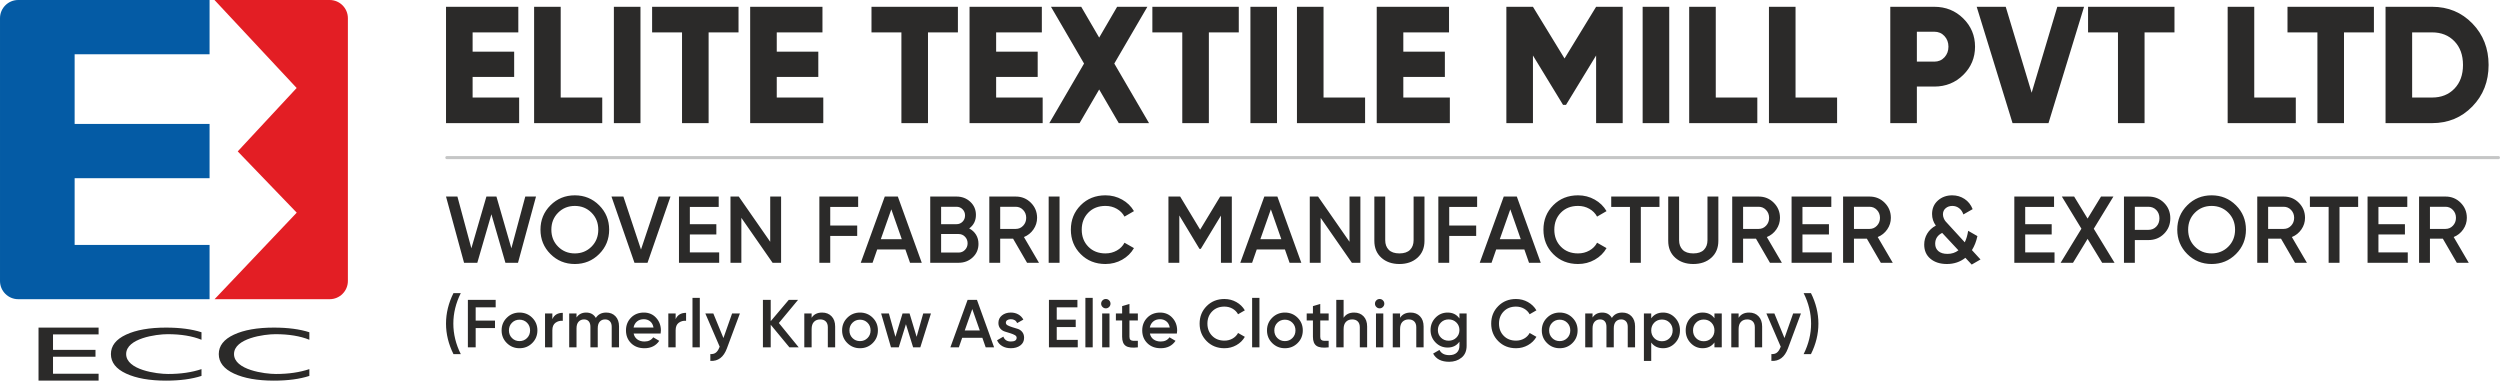 <?xml version="1.0" encoding="UTF-8"?> <svg xmlns="http://www.w3.org/2000/svg" xmlns:xlink="http://www.w3.org/1999/xlink" xmlns:xodm="http://www.corel.com/coreldraw/odm/2003" xml:space="preserve" version="1.1" style="shape-rendering:geometricPrecision; text-rendering:geometricPrecision; image-rendering:optimizeQuality; fill-rule:evenodd; clip-rule:evenodd" viewBox="4199.43 3384.62 21313.33 3245.04"> <defs> <style type="text/css"> .str0 {stroke:#C5C6C6;stroke-width:26.46;stroke-linecap:round;stroke-linejoin:round;stroke-miterlimit:22.926} .fil4 {fill:none} .fil1 {fill:#E31E24} .fil0 {fill:#045BA5} .fil3 {fill:#2B2A29;fill-rule:nonzero} .fil2 {fill:#2B2A29;fill-rule:nonzero} </style> </defs> <g id="Layer_x0020_1">  <g id="_2606024141440"> <path class="fil0" d="M4835.72 3384.62l-318.61 0 -162.76 0c-85.21,0 -154.92,69.72 -154.92,154.93l0 2240.83c0,85.21 69.71,154.93 154.92,154.93l162.76 0 318.61 0 1150.35 0 0 -462.78 -1150.35 0 0 -568.74 1150.35 0 0 -462.78 -1150.35 0 0 -593.61 1150.35 0 0 -462.78 -1150.35 0z"></path> <path class="fil1" d="M6027.97 3384.62l982.35 0c85.21,0 154.92,69.72 154.92,154.93l0 2240.83c0,85.2 -69.73,154.93 -154.92,154.93l-981.58 0 700.35 -737.7 -502.97 -522.27 502.4 -540.48 -700.55 -750.24z"></path> <polygon class="fil2" points="5040.02,6629.27 4527.85,6629.27 4527.85,6177.34 5040.02,6177.34 5040.02,6235.72 4651.37,6235.72 4651.37,6367.53 5013.52,6367.53 5013.52,6425.9 4651.37,6425.9 4651.37,6570.9 5040.02,6570.9 "></polygon> <path class="fil2" d="M5917.26 6531.41l0 57.97c-82.35,26.86 -183.19,40.28 -302.51,40.28 -140.05,0 -253.35,-20.04 -339.9,-60.11 -86.55,-40.07 -129.82,-95.5 -129.82,-166.29 0,-70.39 43,-125.61 128.98,-165.69 86,-40.07 199.57,-60.11 340.74,-60.11 119.32,0 220.16,13.23 302.51,39.67l0 64.08c-78.43,-31.74 -174.78,-47.61 -289.06,-47.61 -95.92,0 -353.23,34.83 -353.23,169.66 0,135.38 261.66,169.65 357.42,169.65 107.56,0 202.52,-13.83 284.87,-41.5z"></path> <path class="fil2" d="M6836.82 6531.41l0 57.97c-82.35,26.86 -183.18,40.28 -302.5,40.28 -140.06,0 -253.36,-20.04 -339.9,-60.11 -86.56,-40.07 -129.83,-95.5 -129.83,-166.29 0,-70.39 43,-125.61 128.98,-165.69 86,-40.07 199.57,-60.11 340.75,-60.11 119.32,0 220.15,13.23 302.5,39.67l0 64.08c-78.42,-31.74 -174.78,-47.61 -289.06,-47.61 -95.91,0 -353.23,34.83 -353.23,169.66 0,135.38 261.66,169.65 357.43,169.65 107.56,0 202.51,-13.83 284.86,-41.5z"></path> <g> <path class="fil3" d="M8228.57 4216.18l396.73 0 0 218.2 -623.43 0 0 -991.82 616.35 0 0 218.2 -389.65 0 0 164.36 354.23 0 0 215.37 -354.23 0 0 175.69zm750.96 0l354.22 0 0 218.2 -580.93 0 0 -991.82 226.71 0 0 773.62zm453.41 -773.62l226.7 0 0 991.82 -226.7 0 0 -991.82zm1062.66 0l0 218.2 -255.04 0 0 773.62 -226.7 0 0 -773.62 -255.04 0 0 -218.2 736.78 0zm325.89 773.62l396.73 0 0 218.2 -623.43 0 0 -991.82 616.35 0 0 218.2 -389.65 0 0 164.36 354.23 0 0 215.37 -354.23 0 0 175.69z"></path> <path class="fil2" d="M12365.91 3442.56l0 218.2 -255.04 0 0 773.62 -226.7 0 0 -773.62 -255.04 0 0 -218.2 736.78 0zm325.89 773.62l396.72 0 0 218.2 -623.43 0 0 -991.82 616.36 0 0 218.2 -389.65 0 0 164.36 354.22 0 0 215.37 -354.22 0 0 175.69zm1303.54 218.2l-257.87 0 -167.2 -286.92 -167.19 286.92 -257.87 0 296.13 -507.95 -281.96 -483.87 257.87 0 153.02 262.6 153.03 -262.6 257.87 0 -281.96 483.87 296.13 507.95zm765.12 -991.82l0 218.2 -255.04 0 0 773.62 -226.7 0 0 -773.62 -255.04 0 0 -218.2 736.78 0zm99.19 0l226.7 0 0 991.82 -226.7 0 0 -991.82zm623.42 773.62l354.23 0 0 218.2 -580.93 0 0 -991.82 226.7 0 0 773.62zm680.12 0l396.72 0 0 218.2 -623.43 0 0 -991.82 616.36 0 0 218.2 -389.65 0 0 164.36 354.22 0 0 215.37 -354.22 0 0 175.69zm1870.3 -773.62l0 991.82 -226.7 0 0 -576.67 -256.46 420.82 -25.5 0 -256.46 -420.82 0 576.67 -226.7 0 0 -991.82 226.7 0 269.21 440.65 269.21 -440.65 226.7 0zm170.03 0l226.7 0 0 991.82 -226.7 0 0 -991.82zm623.43 773.62l354.22 0 0 218.2 -580.92 0 0 -991.82 226.7 0 0 773.62zm680.11 0l354.23 0 0 218.2 -580.93 0 0 -991.82 226.7 0 0 773.62zm1183.11 -773.62c97.3,0 179.48,33.06 246.54,99.18 67.07,66.12 100.6,146.42 100.6,240.87 0,94.46 -33.53,174.75 -100.6,240.88 -67.06,66.11 -149.24,99.18 -246.54,99.18l-148.77 0 0 311.71 -226.7 0 0 -991.82 375.47 0zm0 467.57c34.95,0 63.76,-12.28 86.43,-36.84 22.67,-24.56 34.01,-54.78 34.01,-90.68 0,-35.89 -11.34,-66.12 -34.01,-90.67 -22.67,-24.57 -51.48,-36.85 -86.43,-36.85l-148.77 0 0 255.04 148.77 0zm666.89 524.25l-305.58 -991.82 247.48 0 221.04 732.77 218.68 -732.77 228.12 0 -303.22 991.82 -306.52 0zm1380.53 -991.82l0 218.2 -255.05 0 0 773.62 -226.7 0 0 -773.62 -255.04 0 0 -218.2 736.79 0zm680.11 773.62l354.22 0 0 218.2 -580.92 0 0 -991.82 226.7 0 0 773.62zm1020.16 -773.62l0 218.2 -255.04 0 0 773.62 -226.7 0 0 -773.62 -255.04 0 0 -218.2 736.78 0zm495.92 0c136.97,0 251.5,47.46 343.6,142.39 92.09,94.94 138.14,212.77 138.14,353.52 0,140.75 -46.05,258.58 -138.14,353.51 -92.1,94.93 -206.63,142.4 -343.6,142.4l-396.73 0 0 -991.82 396.73 0zm0 773.62c78.4,0 141.92,-25.27 190.57,-75.8 48.65,-50.54 72.97,-117.84 72.97,-201.91 0,-84.07 -24.32,-151.37 -72.97,-201.9 -48.65,-50.54 -112.17,-75.81 -190.57,-75.81l-170.03 0 0 555.42 170.03 0z"></path> </g> <path class="fil2" d="M8155.63 5624.93l-153.78 -564.59 97.19 0 118.97 441.18 128.24 -441.18 85.5 0 127.43 441.18 118.57 -441.18 91.4 0 -153.51 564.59 -107.27 0 -119.51 -413.63 -120.17 413.63 -113.06 0zm1152.01 -74.61c-56.73,56.73 -125.96,85.09 -207.69,85.09 -81.73,0 -150.96,-28.36 -207.69,-85.09 -56.73,-56.73 -85.09,-125.95 -85.09,-207.69 0,-81.73 28.36,-150.95 85.09,-207.68 56.73,-56.74 125.96,-85.09 207.69,-85.09 81.73,0 150.96,28.35 207.69,85.09 56.73,56.73 85.09,125.95 85.09,207.68 0,81.74 -28.36,150.96 -85.09,207.69zm-350.05 -62.91c38.45,38.45 85.9,57.67 142.36,57.67 56.46,0 103.91,-19.22 142.36,-57.67 38.44,-38.45 57.67,-86.71 57.67,-144.78 0,-58.06 -19.23,-106.32 -57.67,-144.77 -38.45,-38.45 -85.9,-57.67 -142.36,-57.67 -56.46,0 -103.91,19.22 -142.36,57.67 -38.44,38.45 -57.67,86.71 -57.67,144.77 0,58.07 19.23,106.33 57.67,144.78zm650.86 137.52l-195.99 -564.59 101.62 0 150.03 451.81 150.82 -451.81 100.82 0 -195.99 564.59 -111.31 0zm472.2 -88.72l250.04 0 0 88.72 -342.79 0 0 -564.59 338.75 0 0 88.72 -246 0 0 146.79 225.84 0 0 87.92 -225.84 0 0 152.44zm685.14 -475.87l92.75 0 0 564.59 -72.58 0 -266.17 -383.12 0 383.12 -92.75 0 0 -564.59 70.71 0 268.04 385.66 0 -385.66zm749.67 88.72l-237.94 0 0 158.08 229.87 0 0 88.73 -229.87 0 0 229.06 -92.75 0 0 -564.59 330.69 0 0 88.72zm442.36 475.87l-39.79 -113.73 -240.09 0 -39.52 113.73 -100.81 0 204.86 -564.59 111.31 0 204.05 564.59 -100.01 0zm-249.23 -200.84l178.93 0 -89.26 -254.86 -89.67 254.86zm753.7 -91.94c24.72,12.9 44.09,30.65 58.07,53.23 13.97,22.58 20.97,48.66 20.97,78.23 0,46.25 -16.41,84.69 -49.21,115.34 -32.79,30.65 -72.85,45.98 -120.17,45.98l-241.97 0 0 -564.59 224.23 0c46.24,0 85.36,14.92 117.35,44.76 31.99,29.85 47.99,67.08 47.99,111.71 0,48.93 -19.09,87.37 -57.26,115.34zm-108.08 -184.7l-131.47 0 0 148.4 131.47 0c20.43,0 37.63,-7.12 51.61,-21.37 13.99,-14.25 20.97,-31.86 20.97,-52.83 0,-20.97 -6.98,-38.58 -20.97,-52.83 -13.98,-14.25 -31.18,-21.37 -51.61,-21.37zm17.74 390.37c21.51,0 39.65,-7.67 54.45,-22.99 14.78,-15.33 22.17,-34.01 22.17,-56.05 0,-22.05 -7.39,-40.73 -22.17,-56.06 -14.8,-15.32 -32.94,-22.98 -54.45,-22.98l-149.21 0 0 158.08 149.21 0zm583.51 87.11l-119.24 -205.67 -109.82 0 0 205.67 -92.76 0 0 -564.59 225.84 0c50.54,0 93.43,17.61 128.65,52.83 35.22,35.22 52.82,78.1 52.82,128.64 0,36.03 -10.35,68.96 -31.04,98.81 -20.71,29.84 -47.73,51.49 -81.06,64.92l128.24 219.39 -101.63 0zm-229.06 -477.48l0 188.73 133.08 0c24.74,0 45.71,-9.14 62.91,-27.42 17.21,-18.28 25.81,-40.6 25.81,-66.95 0,-26.34 -8.6,-48.65 -25.81,-66.94 -17.2,-18.28 -38.17,-27.42 -62.91,-27.42l-133.08 0zm413.32 -87.11l92.76 0 0 564.59 -92.76 0 0 -564.59zm484.3 575.07c-84.95,0 -155.39,-28.09 -211.31,-84.28 -55.92,-56.19 -83.88,-125.69 -83.88,-208.5 0,-82.8 27.96,-152.3 83.88,-208.49 55.92,-56.19 126.36,-84.28 211.31,-84.28 51.09,0 98.27,12.09 141.56,36.29 43.28,24.19 77.02,56.99 101.22,98.4l-80.66 46.78c-15.05,-27.97 -36.97,-50.14 -65.73,-66.54 -28.77,-16.4 -60.89,-24.6 -96.39,-24.6 -60.22,0 -109.01,19.08 -146.38,57.26 -37.37,38.18 -56.06,86.58 -56.06,145.18 0,58.61 18.69,107 56.06,145.18 37.37,38.18 86.16,57.27 146.38,57.27 35.5,0 67.76,-8.2 96.8,-24.6 29.03,-16.4 50.81,-38.58 65.32,-66.54l80.66 45.97c-23.66,41.41 -57.13,74.34 -100.42,98.8 -43.28,24.47 -90.73,36.7 -142.36,36.7zm1077.13 -575.07l0 564.59 -92.76 0 0 -402.47 -171.8 283.91 -11.28 0 -171.8 -284.72 0 403.28 -92.76 0 0 -564.59 100.02 0 170.32 282.29 170.71 -282.29 99.35 0zm492.36 564.59l-39.78 -113.73 -240.09 0 -39.53 113.73 -100.81 0 204.87 -564.59 111.3 0 204.06 564.59 -100.02 0zm-249.22 -200.84l178.92 0 -89.26 -254.86 -89.66 254.86zm760.14 -363.75l92.75 0 0 564.59 -72.59 0 -266.16 -383.12 0 383.12 -92.76 0 0 -564.59 70.72 0 268.04 385.66 0 -385.66zm579.48 521.44c-39.79,35.76 -91.14,53.63 -154.05,53.63 -62.91,0 -114.26,-17.87 -154.05,-53.63 -39.79,-35.76 -59.69,-83.75 -59.69,-143.97l0 -377.47 92.75 0 0 371.82c0,34.41 10.09,61.84 30.25,82.27 20.16,20.43 50.41,30.65 90.74,30.65 40.33,0 70.57,-10.22 90.74,-30.65 20.16,-20.43 30.24,-47.86 30.24,-82.27l0 -371.82 92.76 0 0 377.47c0,60.22 -19.9,108.21 -59.69,143.97zm508.49 -432.72l-237.93 0 0 158.08 229.87 0 0 88.73 -229.87 0 0 229.06 -92.75 0 0 -564.59 330.68 0 0 88.72zm442.37 475.87l-39.79 -113.73 -240.09 0 -39.52 113.73 -100.81 0 204.86 -564.59 111.3 0 204.06 564.59 -100.01 0zm-249.23 -200.84l178.92 0 -89.25 -254.86 -89.67 254.86zm667.39 211.32c-84.95,0 -155.39,-28.09 -211.31,-84.28 -55.92,-56.19 -83.88,-125.69 -83.88,-208.5 0,-82.8 27.96,-152.3 83.88,-208.49 55.92,-56.19 126.36,-84.28 211.31,-84.28 51.09,0 98.27,12.09 141.56,36.29 43.28,24.19 77.02,56.99 101.22,98.4l-80.66 46.78c-15.05,-27.97 -36.97,-50.14 -65.73,-66.54 -28.76,-16.4 -60.89,-24.6 -96.39,-24.6 -60.22,0 -109.01,19.08 -146.38,57.26 -37.37,38.18 -56.06,86.58 -56.06,145.18 0,58.61 18.69,107 56.06,145.18 37.37,38.18 86.16,57.27 146.38,57.27 35.5,0 67.76,-8.2 96.8,-24.6 29.03,-16.4 50.81,-38.58 65.32,-66.54l80.66 45.97c-23.66,41.41 -57.13,74.34 -100.42,98.8 -43.28,24.47 -90.73,36.7 -142.36,36.7zm694.01 -575.07l0 88.72 -158.89 0 0 475.87 -92.75 0 0 -475.87 -159.7 0 0 -88.72 411.34 0zm442.36 521.44c-39.78,35.76 -91.13,53.63 -154.04,53.63 -62.91,0 -114.26,-17.87 -154.06,-53.63 -39.78,-35.76 -59.69,-83.75 -59.69,-143.97l0 -377.47 92.76 0 0 371.82c0,34.41 10.08,61.84 30.25,82.27 20.16,20.43 50.41,30.65 90.74,30.65 40.32,0 70.57,-10.22 90.73,-30.65 20.16,-20.43 30.25,-47.86 30.25,-82.27l0 -371.82 92.75 0 0 377.47c0,60.22 -19.89,108.21 -59.69,143.97zm499.63 43.15l-119.24 -205.67 -109.82 0 0 205.67 -92.75 0 0 -564.59 225.83 0c50.55,0 93.43,17.61 128.65,52.83 35.22,35.22 52.83,78.1 52.83,128.64 0,36.03 -10.35,68.96 -31.05,98.81 -20.71,29.84 -47.73,51.49 -81.06,64.92l128.24 219.39 -101.63 0zm-229.06 -477.48l0 188.73 133.08 0c24.74,0 45.71,-9.14 62.91,-27.42 17.21,-18.28 25.81,-40.6 25.81,-66.95 0,-26.34 -8.6,-48.65 -25.81,-66.94 -17.2,-18.28 -38.17,-27.42 -62.91,-27.42l-133.08 0zm506.08 388.76l250.03 0 0 88.72 -342.79 0 0 -564.59 338.76 0 0 88.72 -246 0 0 146.79 225.84 0 0 87.92 -225.84 0 0 152.44zm668.2 88.72l-119.24 -205.67 -109.82 0 0 205.67 -92.76 0 0 -564.59 225.84 0c50.55,0 93.43,17.61 128.65,52.83 35.22,35.22 52.83,78.1 52.83,128.64 0,36.03 -10.35,68.96 -31.05,98.81 -20.71,29.84 -47.73,51.49 -81.06,64.92l128.24 219.39 -101.63 0zm-229.06 -477.48l0 188.73 133.08 0c24.74,0 45.71,-9.14 62.91,-27.42 17.21,-18.28 25.81,-40.6 25.81,-66.95 0,-26.34 -8.6,-48.65 -25.81,-66.94 -17.2,-18.28 -38.17,-27.42 -62.91,-27.42l-133.08 0zm1078.73 449.25l-75 43.55 -53.91 -57.8c-44.63,35.35 -97.06,52.96 -157.28,52.96 -57.67,0 -104.31,-14.78 -140.07,-44.35 -35.75,-29.58 -53.63,-69.91 -53.63,-120.99 0,-33.88 8.47,-65.07 25.4,-93.56 16.94,-28.5 41.54,-51.35 73.8,-68.55 -21.51,-29.58 -32.26,-62.38 -32.26,-98.41 0,-47.32 16.53,-85.76 49.61,-115.34 33.06,-29.57 73.79,-44.35 122.19,-44.35 38.72,0 73.66,10.21 104.85,30.64 31.19,20.43 54.3,49.47 69.36,87.11l-79.04 45.16c-7.53,-22.58 -19.63,-40.32 -36.3,-53.22 -16.67,-12.91 -36.02,-19.36 -58.06,-19.36 -22.59,0 -41.54,6.58 -56.87,19.76 -15.32,13.17 -22.98,30.51 -22.98,52.02 0,11.3 2.42,22.72 7.12,34.01 4.71,11.29 10.21,20.44 16.4,27.16 6.18,6.72 14.79,15.99 25.68,27.95l136.84 149.35c13.44,-27.42 22.98,-60.09 28.9,-98.13l78.91 45.17c-9.68,45.3 -25.27,85.09 -46.78,119.5l73.12 79.72zm-281.62 -47.59c35.89,0 67.08,-10.08 93.43,-30.38l-138.59 -148.54c-39.66,19.9 -59.55,50.81 -59.55,92.62 0,26.34 9.14,47.32 27.42,62.91 18.14,15.6 43.96,23.39 77.29,23.39zm662.7 -12.9l250.03 0 0 88.72 -342.79 0 0 -564.59 338.75 0 0 88.72 -245.99 0 0 146.79 225.83 0 0 87.92 -225.83 0 0 152.44zm761.76 88.72l-105.66 0 -124.08 -203.93 -124.34 203.93 -105.66 0 177.31 -290.63 -166.82 -273.96 104.85 0 114.53 187.79 114.53 -187.79 105.66 0 -167.36 274.36 177.04 290.23zm288.31 -564.59c53.24,0 97.72,17.74 133.48,53.23 35.76,35.49 53.64,79.59 53.64,132.28 0,52.15 -17.88,96.11 -53.64,131.87 -35.76,35.76 -80.24,53.63 -133.48,53.63l-115.34 0 0 193.58 -92.75 0 0 -564.59 208.09 0zm0 283.91c27.42,0 50.01,-9.28 67.75,-27.83 17.75,-18.55 26.62,-42.07 26.62,-70.57 0,-28.5 -8.87,-52.03 -26.62,-70.58 -17.74,-18.55 -40.33,-27.82 -67.75,-27.82l-115.34 0 0 196.8 115.34 0zm746.84 206.07c-56.73,56.73 -125.96,85.09 -207.69,85.09 -81.73,0 -150.96,-28.36 -207.69,-85.09 -56.73,-56.73 -85.09,-125.95 -85.09,-207.69 0,-81.73 28.36,-150.95 85.09,-207.68 56.73,-56.74 125.96,-85.09 207.69,-85.09 81.73,0 150.96,28.35 207.69,85.09 56.73,56.73 85.09,125.95 85.09,207.68 0,81.74 -28.36,150.96 -85.09,207.69zm-350.05 -62.91c38.45,38.45 85.9,57.67 142.36,57.67 56.46,0 103.91,-19.22 142.36,-57.67 38.44,-38.45 57.67,-86.71 57.67,-144.78 0,-58.06 -19.23,-106.32 -57.67,-144.77 -38.45,-38.45 -85.9,-57.67 -142.36,-57.67 -56.46,0 -103.91,19.22 -142.36,57.67 -38.44,38.45 -57.67,86.71 -57.67,144.77 0,58.07 19.23,106.33 57.67,144.78zm853.3 137.52l-119.23 -205.67 -109.83 0 0 205.67 -92.75 0 0 -564.59 225.83 0c50.55,0 93.43,17.61 128.65,52.83 35.22,35.22 52.83,78.1 52.83,128.64 0,36.03 -10.35,68.96 -31.05,98.81 -20.71,29.84 -47.73,51.49 -81.06,64.92l128.24 219.39 -101.63 0zm-229.06 -477.48l0 188.73 133.08 0c24.74,0 45.71,-9.14 62.92,-27.42 17.21,-18.28 25.8,-40.6 25.8,-66.95 0,-26.34 -8.59,-48.65 -25.8,-66.94 -17.21,-18.28 -38.18,-27.42 -62.92,-27.42l-133.08 0zm767.4 -87.11l0 88.72 -158.89 0 0 475.87 -92.75 0 0 -475.87 -159.7 0 0 -88.72 411.34 0zm172.98 475.87l250.03 0 0 88.72 -342.79 0 0 -564.59 338.76 0 0 88.72 -246 0 0 146.79 225.84 0 0 87.92 -225.84 0 0 152.44zm668.2 88.72l-119.24 -205.67 -109.82 0 0 205.67 -92.76 0 0 -564.59 225.84 0c50.54,0 93.43,17.61 128.65,52.83 35.22,35.22 52.83,78.1 52.83,128.64 0,36.03 -10.35,68.96 -31.05,98.81 -20.71,29.84 -47.73,51.49 -81.06,64.92l128.24 219.39 -101.63 0zm-229.06 -477.48l0 188.73 133.08 0c24.74,0 45.71,-9.14 62.91,-27.42 17.21,-18.28 25.81,-40.6 25.81,-66.95 0,-26.34 -8.6,-48.65 -25.81,-66.94 -17.2,-18.28 -38.17,-27.42 -62.91,-27.42l-133.08 0z"></path> <path class="fil2" d="M8065.43 6403.66c-42.39,-84.77 -63.58,-171.48 -63.58,-260.11 0,-88.63 21.19,-175.33 63.58,-260.1l62.43 0c-42.4,84.77 -63.59,171.47 -63.59,260.1 0,88.63 21.19,175.34 63.59,260.11l-62.43 0zm562.93 -50.29c-42.38,0 -78.41,-14.64 -108.08,-43.93 -29.67,-29.29 -44.51,-65.31 -44.51,-108.09 0,-42.77 14.84,-78.8 44.51,-108.09 29.67,-29.28 65.7,-43.93 108.08,-43.93 42.77,0 78.91,14.65 108.38,43.93 29.48,29.29 44.22,65.32 44.22,108.09 0,42.78 -14.74,78.8 -44.22,108.09 -29.47,29.29 -65.61,43.93 -108.38,43.93zm-64.15 -86.71c17.33,17.35 38.72,26.02 64.15,26.02 25.44,0 46.82,-8.67 64.16,-26.02 17.35,-17.33 26.02,-39.1 26.02,-65.31 0,-26.2 -8.67,-47.97 -26.02,-65.31 -17.34,-17.34 -38.72,-26.01 -64.16,-26.01 -25.43,0 -46.82,8.67 -64.15,26.01 -17.35,17.34 -26.02,39.11 -26.02,65.31 0,26.21 8.67,47.98 26.02,65.31zm344.18 -161.26c15.8,-35.83 45.47,-53.75 89.01,-53.75l0 67.63c-23.89,-1.55 -44.7,4.14 -62.42,17.04 -17.73,12.91 -26.59,34.21 -26.59,63.88l0 145.66 -62.43 0 0 -289.01 62.43 0 0 48.55zm459.2 -56.07c32.75,0 59.15,10.6 79.19,31.8 20.04,21.19 30.05,49.7 30.05,85.54l0 179.19 -62.42 0 0 -175.14c0,-20.04 -5.01,-35.55 -15.03,-46.53 -10.02,-10.98 -23.7,-16.47 -41.03,-16.47 -19.27,0 -34.59,6.35 -45.96,19.07 -11.36,12.71 -17.05,31.79 -17.05,57.22l0 161.85 -62.43 0 0 -175.14c0,-20.04 -4.71,-35.55 -14.16,-46.53 -9.43,-10.98 -22.83,-16.47 -40.17,-16.47 -18.88,0 -34.29,6.45 -46.24,19.36 -11.94,12.91 -17.91,31.89 -17.91,56.93l0 161.85 -62.43 0 0 -289.01 62.43 0 0 34.68c18.49,-28.13 46.04,-42.2 82.65,-42.2 36.99,0 64.35,15.23 82.07,45.67 19.28,-30.44 48.75,-45.67 88.44,-45.67zm233.78 178.61c4.63,21.96 15.22,38.82 31.79,50.58 16.57,11.75 36.8,17.62 60.69,17.62 33.14,0 57.99,-11.94 74.56,-35.83l51.44 30.06c-28.51,42 -70.71,63 -126.57,63 -47.02,0 -84.98,-14.35 -113.87,-43.06 -28.91,-28.71 -43.35,-65.03 -43.35,-108.96 0,-43.16 14.25,-79.28 42.77,-108.38 28.51,-29.08 65.12,-43.64 109.82,-43.64 42.39,0 77.16,14.84 104.33,44.52 27.17,29.67 40.75,65.69 40.75,108.08 0,6.55 -0.77,15.22 -2.31,26.01l-230.05 0zm-0.58 -50.87l169.93 0c-4.23,-23.5 -13.96,-41.23 -29.18,-53.17 -15.22,-11.95 -33.05,-17.92 -53.47,-17.92 -23.12,0 -42.39,6.36 -57.8,19.07 -15.41,12.72 -25.24,30.06 -29.48,52.02zm358.63 -71.67c15.8,-35.83 45.47,-53.75 89.01,-53.75l0 67.63c-23.89,-1.55 -44.69,4.14 -62.42,17.04 -17.72,12.91 -26.59,34.21 -26.59,63.88l0 145.66 -62.43 0 0 -289.01 62.43 0 0 48.55zm143.61 240.46l0 -421.95 62.43 0 0 421.95 -62.43 0zm337.82 -289.01l66.48 0 -110.98 298.25c-27.75,74.76 -74.76,110.22 -141.04,106.36l0 -58.38c19.65,1.15 35.46,-2.98 47.4,-12.43 11.94,-9.44 21.77,-24.18 29.48,-44.21l2.89 -5.78 -122.54 -283.81 68.2 0 86.23 209.81 73.88 -209.81zm567.88 289.01l-79.19 0 -159.53 -192.77 0 192.77 -66.48 0 0 -404.62 66.48 0 0 181.6 153.75 -181.6 79.19 0 -163.58 197.11 169.36 207.51zm199.68 -296.53c33.13,0 59.92,10.6 80.34,31.8 20.42,21.19 30.64,50.28 30.64,87.27l0 177.46 -62.43 0 0 -171.1c0,-21.57 -5.78,-38.15 -17.34,-49.71 -11.56,-11.55 -27.36,-17.33 -47.4,-17.33 -21.96,0 -39.69,6.83 -53.18,20.51 -13.49,13.68 -20.22,34.59 -20.22,62.72l0 154.91 -62.43 0 0 -289.01 62.43 0 0 37c18.88,-29.68 48.74,-44.52 89.59,-44.52zm322.79 304.04c-42.38,0 -78.41,-14.64 -108.08,-43.93 -29.67,-29.29 -44.51,-65.31 -44.51,-108.09 0,-42.77 14.84,-78.8 44.51,-108.09 29.67,-29.28 65.7,-43.93 108.08,-43.93 42.77,0 78.9,14.65 108.38,43.93 29.48,29.29 44.22,65.32 44.22,108.09 0,42.78 -14.74,78.8 -44.22,108.09 -29.48,29.29 -65.61,43.93 -108.38,43.93zm-64.15 -86.71c17.33,17.35 38.72,26.02 64.15,26.02 25.44,0 46.82,-8.67 64.16,-26.02 17.34,-17.33 26.02,-39.1 26.02,-65.31 0,-26.2 -8.68,-47.97 -26.02,-65.31 -17.34,-17.34 -38.72,-26.01 -64.16,-26.01 -25.43,0 -46.82,8.67 -64.15,26.01 -17.35,17.34 -26.02,39.11 -26.02,65.31 0,26.21 8.67,47.98 26.02,65.31zm603.13 -209.81l65.89 0 -90.75 289.01 -61.27 0 -61.27 -197.3 -61.27 197.3 -66.18 0 -84.1 -289.01 66.09 0 55.87 199.42 60.69 -199.42 59.83 0 60.11 199.32 56.36 -199.32zm532.61 289.01l-28.52 -81.5 -172.05 0 -28.33 81.5 -72.24 0 146.81 -404.62 79.76 0 146.24 404.62 -71.67 0zm-178.6 -143.93l128.22 0 -63.98 -182.65 -64.24 182.65zm350.53 -65.7c0,9.54 5.3,17.05 15.99,22.55 10.7,5.49 23.51,10.59 38.44,15.21 14.94,4.53 30.26,9.26 45.95,14.16 15.71,4.82 28.81,13.78 39.31,26.78 10.5,13.11 15.8,29.58 15.8,49.43 0,27.74 -10.69,49.51 -32.08,65.32 -21.39,15.79 -48.26,23.69 -80.63,23.69 -28.51,0 -52.98,-5.97 -73.41,-17.92 -20.42,-11.95 -35.26,-28.52 -44.5,-49.71l53.75 -31.21c10.02,27.74 31.4,41.61 64.16,41.61 32.75,0 49.13,-10.79 49.13,-32.36 0,-9.25 -5.3,-16.77 -15.9,-22.54 -10.59,-5.78 -23.4,-10.99 -38.34,-15.61 -14.93,-4.62 -30.25,-9.34 -45.95,-14.16 -15.7,-4.82 -28.8,-13.49 -39.4,-26.02 -10.6,-12.51 -15.9,-28.41 -15.9,-47.68 0,-26.59 10.12,-47.97 30.35,-64.16 20.23,-16.18 45.37,-24.28 75.43,-24.28 23.89,0 45.18,5.3 63.87,15.9 18.69,10.6 33.05,25.33 43.06,44.22l-52.6 29.47c-10.02,-21.96 -28.12,-32.94 -54.33,-32.94 -11.94,0 -21.96,2.6 -30.06,7.71 -8.09,5.11 -12.14,12.62 -12.14,22.54zm677.96 209.63l0 -421.95 62.43 0 0 421.95 -62.43 0zm202.28 -344.21c-7.89,7.9 -17.24,11.85 -28.03,11.85 -10.79,0 -20.13,-3.95 -28.03,-11.85 -7.9,-7.9 -11.85,-17.25 -11.85,-28.04 0,-10.79 3.85,-20.13 11.56,-28.03 7.71,-7.9 17.14,-11.84 28.32,-11.84 11.17,0 20.62,3.94 28.33,11.84 7.7,7.9 11.55,17.24 11.55,28.03 0,10.79 -3.95,20.14 -11.85,28.04zm-59.24 344.21l0 -289.01 62.43 0 0 289.01 -62.43 0zm304.29 -228.9l-71.67 0 0 138.72c0,11.95 2.7,20.53 8.09,25.73 5.4,5.2 13.4,8.09 23.99,8.67 10.6,0.57 23.8,0.48 39.59,-0.29l0 56.07c-47.78,5.78 -82.07,1.63 -102.88,-12.43 -20.81,-14.06 -31.21,-39.98 -31.21,-77.75l0 -138.72 -53.18 0 0 -60.11 53.18 0 0 -62.43 62.42 -18.49 0 80.92 71.67 0 0 60.11zm102.58 110.98c4.62,21.96 15.22,38.82 31.79,50.58 16.57,11.75 36.8,17.62 60.69,17.62 33.14,0 57.99,-11.94 74.56,-35.83l51.44 30.06c-28.51,42 -70.71,63 -126.57,63 -47.02,0 -84.98,-14.35 -113.87,-43.06 -28.91,-28.71 -43.35,-65.03 -43.35,-108.96 0,-43.16 14.25,-79.28 42.76,-108.38 28.52,-29.08 65.12,-43.64 109.83,-43.64 42.39,0 77.16,14.84 104.32,44.52 27.17,29.67 40.75,65.69 40.75,108.08 0,6.55 -0.76,15.22 -2.3,26.01l-230.05 0zm-0.58 -50.87l169.93 0c-4.23,-23.5 -13.96,-41.23 -29.19,-53.17 -15.21,-11.95 -33.04,-17.92 -53.46,-17.92 -23.12,0 -42.39,6.36 -57.81,19.07 -15.4,12.72 -25.23,30.06 -29.47,52.02zm872.16 168.79l0 -421.95 62.43 0 0 421.95 -62.43 0zm279.45 7.51c-42.39,0 -78.42,-14.64 -108.09,-43.93 -29.67,-29.29 -44.51,-65.31 -44.51,-108.09 0,-42.77 14.84,-78.8 44.51,-108.09 29.67,-29.28 65.7,-43.93 108.09,-43.93 42.77,0 78.9,14.65 108.38,43.93 29.48,29.29 44.21,65.32 44.21,108.09 0,42.78 -14.73,78.8 -44.21,108.09 -29.48,29.29 -65.61,43.93 -108.38,43.93zm-64.16 -86.71c17.34,17.35 38.72,26.02 64.16,26.02 25.43,0 46.81,-8.67 64.15,-26.02 17.35,-17.33 26.02,-39.1 26.02,-65.31 0,-26.2 -8.67,-47.97 -26.02,-65.31 -17.34,-17.34 -38.72,-26.01 -64.15,-26.01 -25.44,0 -46.82,8.67 -64.16,26.01 -17.34,17.34 -26.01,39.11 -26.01,65.31 0,26.21 8.67,47.98 26.01,65.31zm437.24 -149.7l-71.68 0 0 138.72c0,11.95 2.7,20.53 8.09,25.73 5.4,5.2 13.4,8.09 23.99,8.67 10.6,0.57 23.8,0.48 39.6,-0.29l0 56.07c-47.79,5.78 -82.07,1.63 -102.89,-12.43 -20.81,-14.06 -31.21,-39.98 -31.21,-77.75l0 -138.72 -53.17 0 0 -60.11 53.17 0 0 -62.43 62.42 -18.49 0 80.92 71.68 0 0 60.11zm217.02 -67.63c33.14,0 59.92,10.6 80.34,31.8 20.43,21.19 30.64,50.28 30.64,87.27l0 177.46 -62.43 0 0 -171.1c0,-21.57 -5.78,-38.15 -17.34,-49.71 -11.55,-11.55 -27.35,-17.33 -47.4,-17.33 -21.96,0 -39.68,6.83 -53.17,20.51 -13.49,13.68 -20.23,34.59 -20.23,62.72l0 154.91 -62.43 0 0 -404.62 62.43 0 0 152.61c18.88,-29.68 48.74,-44.52 89.59,-44.52zm245.63 -47.68c-7.9,7.9 -17.24,11.85 -28.03,11.85 -10.79,0 -20.13,-3.95 -28.03,-11.85 -7.9,-7.9 -11.86,-17.25 -11.86,-28.04 0,-10.79 3.86,-20.13 11.57,-28.03 7.7,-7.9 17.14,-11.84 28.32,-11.84 11.17,0 20.62,3.94 28.32,11.84 7.7,7.9 11.56,17.24 11.56,28.03 0,10.79 -3.95,20.14 -11.85,28.04zm-59.24 344.21l0 -289.01 62.42 0 0 289.01 -62.42 0zm295.05 -296.53c33.13,0 59.92,10.6 80.34,31.8 20.42,21.19 30.64,50.28 30.64,87.27l0 177.46 -62.43 0 0 -171.1c0,-21.57 -5.78,-38.15 -17.35,-49.71 -11.55,-11.55 -27.35,-17.33 -47.39,-17.33 -21.96,0 -39.69,6.83 -53.18,20.51 -13.49,13.68 -20.22,34.59 -20.22,62.72l0 154.91 -62.43 0 0 -289.01 62.43 0 0 37c18.88,-29.68 48.74,-44.52 89.59,-44.52zm416.43 7.52l61.27 0 0 275.71c0,43.93 -14.45,77.64 -43.35,101.15 -28.9,23.51 -63.97,35.26 -105.2,35.26 -66.67,0 -112.33,-23.31 -136.99,-69.94l53.76 -31.21c15.03,29.68 43.16,44.51 84.38,44.51 26.98,0 48.08,-7.04 63.3,-21.1 15.22,-14.07 22.83,-33.62 22.83,-58.67l0 -35.25c-23.51,33.52 -57.03,50.28 -100.57,50.28 -40.85,0 -75.34,-14.55 -103.46,-43.64 -28.14,-29.1 -42.2,-64.26 -42.2,-105.49 0,-41.23 14.06,-76.39 42.2,-105.49 28.12,-29.08 62.61,-43.64 103.46,-43.64 43.54,0 77.06,16.76 100.57,50.3l0 -42.78zm-157.51 206.35c17.53,17.34 39.4,26.01 65.61,26.01 26.2,0 48.07,-8.67 65.6,-26.01 17.54,-17.34 26.3,-38.92 26.3,-64.74 0,-25.81 -8.76,-47.39 -26.3,-64.74 -17.53,-17.33 -39.4,-26 -65.6,-26 -26.21,0 -48.08,8.67 -65.61,26 -17.53,17.35 -26.3,38.93 -26.3,64.74 0,25.82 8.77,47.4 26.3,64.74zm1012.33 90.17c-42.38,0 -78.42,-14.64 -108.09,-43.93 -29.67,-29.29 -44.5,-65.31 -44.5,-108.09 0,-42.77 14.83,-78.8 44.5,-108.09 29.67,-29.28 65.71,-43.93 108.09,-43.93 42.77,0 78.9,14.65 108.38,43.93 29.48,29.29 44.22,65.32 44.22,108.09 0,42.78 -14.74,78.8 -44.22,108.09 -29.48,29.29 -65.61,43.93 -108.38,43.93zm-64.15 -86.71c17.33,17.35 38.72,26.02 64.15,26.02 25.44,0 46.82,-8.67 64.16,-26.02 17.34,-17.33 26.01,-39.1 26.01,-65.31 0,-26.2 -8.67,-47.97 -26.01,-65.31 -17.34,-17.34 -38.72,-26.01 -64.16,-26.01 -25.43,0 -46.82,8.67 -64.15,26.01 -17.35,17.34 -26.02,39.11 -26.02,65.31 0,26.21 8.67,47.98 26.02,65.31zm597.34 -217.33c32.75,0 59.15,10.6 79.19,31.8 20.04,21.19 30.06,49.7 30.06,85.54l0 179.19 -62.42 0 0 -175.14c0,-20.04 -5.01,-35.55 -15.04,-46.53 -10.02,-10.98 -23.7,-16.47 -41.03,-16.47 -19.27,0 -34.59,6.35 -45.96,19.07 -11.36,12.71 -17.04,31.79 -17.04,57.22l0 161.85 -62.43 0 0 -175.14c0,-20.04 -4.72,-35.55 -14.17,-46.53 -9.43,-10.98 -22.83,-16.47 -40.16,-16.47 -18.88,0 -34.3,6.45 -46.24,19.36 -11.95,12.91 -17.92,31.89 -17.92,56.93l0 161.85 -62.43 0 0 -289.01 62.43 0 0 34.68c18.49,-28.13 46.04,-42.2 82.65,-42.2 36.99,0 64.35,15.23 82.08,45.67 19.27,-30.44 48.75,-45.67 88.43,-45.67zm348.22 0c39.7,0 73.61,14.75 101.74,44.23 28.13,29.47 42.19,65.41 42.19,107.79 0,42.78 -14.06,78.8 -42.19,108.09 -28.13,29.29 -62.04,43.93 -101.74,43.93 -43.92,0 -77.64,-16.19 -101.14,-48.56l0 156.65 -62.43 0 0 -404.61 62.43 0 0 41.61c23.5,-32.75 57.22,-49.13 101.14,-49.13zm-75.13 218.21c17.34,17.53 39.11,26.29 65.31,26.29 26.2,0 47.97,-8.76 65.32,-26.29 17.34,-17.54 26,-39.6 26,-66.19 0,-26.59 -8.66,-48.65 -26,-66.18 -17.35,-17.54 -39.12,-26.3 -65.32,-26.3 -26.2,0 -47.97,8.76 -65.31,26.3 -17.35,17.53 -26.01,39.59 -26.01,66.18 0,26.59 8.66,48.65 26.01,66.19zm512.95 -210.69l62.42 0 0 289.01 -62.42 0 0 -41.62c-23.5,32.75 -57.22,49.13 -101.15,49.13 -39.69,0 -73.6,-14.74 -101.73,-44.22 -28.13,-29.48 -42.19,-65.41 -42.19,-107.8 0,-42.77 14.06,-78.8 42.19,-108.09 28.13,-29.28 62.04,-43.93 101.73,-43.93 43.93,0 77.65,16.19 101.15,48.56l0 -41.04zm-156.63 210.69c17.33,17.53 39.1,26.29 65.31,26.29 26.2,0 47.97,-8.76 65.31,-26.29 17.34,-17.54 26.01,-39.6 26.01,-66.19 0,-26.59 -8.67,-48.65 -26.01,-66.18 -17.34,-17.54 -39.11,-26.3 -65.31,-26.3 -26.21,0 -47.98,8.76 -65.31,26.3 -17.35,17.53 -26.02,39.59 -26.02,66.18 0,26.59 8.67,48.65 26.02,66.19zm452.26 -218.21c33.13,0 59.92,10.6 80.34,31.8 20.42,21.19 30.64,50.28 30.64,87.27l0 177.46 -62.43 0 0 -171.1c0,-21.57 -5.78,-38.15 -17.34,-49.71 -11.56,-11.55 -27.36,-17.33 -47.4,-17.33 -21.96,0 -39.69,6.83 -53.18,20.51 -13.49,13.68 -20.22,34.59 -20.22,62.72l0 154.91 -62.43 0 0 -289.01 62.43 0 0 37c18.88,-29.68 48.74,-44.52 89.59,-44.52zm375.39 7.52l66.47 0 -110.98 298.25c-27.74,74.76 -74.75,110.22 -141.03,106.36l0 -58.38c19.65,1.15 35.45,-2.98 47.4,-12.43 11.94,-9.44 21.77,-24.18 29.48,-44.21l2.89 -5.78 -122.54 -283.81 68.2 0 86.23 209.81 73.88 -209.81zm151.7 346.81l-62.42 0c42.39,-84.77 63.58,-171.48 63.58,-260.11 0,-88.63 -21.19,-175.33 -63.58,-260.1l62.42 0c42.39,84.77 63.59,171.47 63.59,260.1 0,88.63 -21.2,175.34 -63.59,260.11zm-11213.15 -398.83l-170.51 0 0 113.29 164.73 0 0 63.58 -164.73 0 0 164.16 -66.47 0 0 -404.62 236.98 0 0 63.59zm4783.29 277.44l179.18 0 0 63.59 -245.66 0 0 -404.62 242.77 0 0 63.59 -176.29 0 0 105.2 161.84 0 0 63 -161.84 0 0 109.24zm1429.59 71.1c-60.89,0 -111.37,-20.13 -151.44,-60.4 -40.08,-40.27 -60.11,-90.07 -60.11,-149.42 0,-59.34 20.03,-109.14 60.11,-149.41 40.07,-40.27 90.55,-60.4 151.44,-60.4 36.6,0 70.42,8.67 101.43,26 31.02,17.35 55.2,40.85 72.55,70.52l-57.81 33.53c-10.79,-20.04 -26.48,-35.94 -47.1,-47.69 -20.62,-11.75 -43.64,-17.63 -69.07,-17.63 -43.16,0 -78.13,13.68 -104.91,41.04 -26.79,27.36 -40.18,62.04 -40.18,104.04 0,42 13.39,76.68 40.18,104.04 26.78,27.36 61.75,41.04 104.91,41.04 25.43,0 48.55,-5.88 69.35,-17.63 20.82,-11.75 36.42,-27.64 46.82,-47.69l57.81 32.96c-16.96,29.66 -40.94,53.27 -71.97,70.8 -31.01,17.53 -65.03,26.3 -102.01,26.3zm2485.82 0c-60.88,0 -111.36,-20.13 -151.44,-60.4 -40.07,-40.27 -60.11,-90.07 -60.11,-149.42 0,-59.34 20.04,-109.14 60.11,-149.41 40.08,-40.27 90.56,-60.4 151.44,-60.4 36.61,0 70.42,8.67 101.44,26 31.02,17.35 55.2,40.85 72.54,70.52l-57.8 33.53c-10.79,-20.04 -26.49,-35.94 -47.1,-47.69 -20.62,-11.75 -43.64,-17.63 -69.08,-17.63 -43.16,0 -78.12,13.68 -104.9,41.04 -26.79,27.36 -40.18,62.04 -40.18,104.04 0,42 13.39,76.68 40.18,104.04 26.78,27.36 61.74,41.04 104.9,41.04 25.44,0 48.55,-5.88 69.36,-17.63 20.82,-11.75 36.41,-27.64 46.82,-47.69l57.8 32.96c-16.95,29.66 -40.94,53.27 -71.96,70.8 -31.02,17.53 -65.03,26.3 -102.02,26.3z"></path> <line class="fil4 str0" x1="8008.96" y1="4728.23" x2="25499.53" y2="4728.23"></line> </g> </g> </svg> 